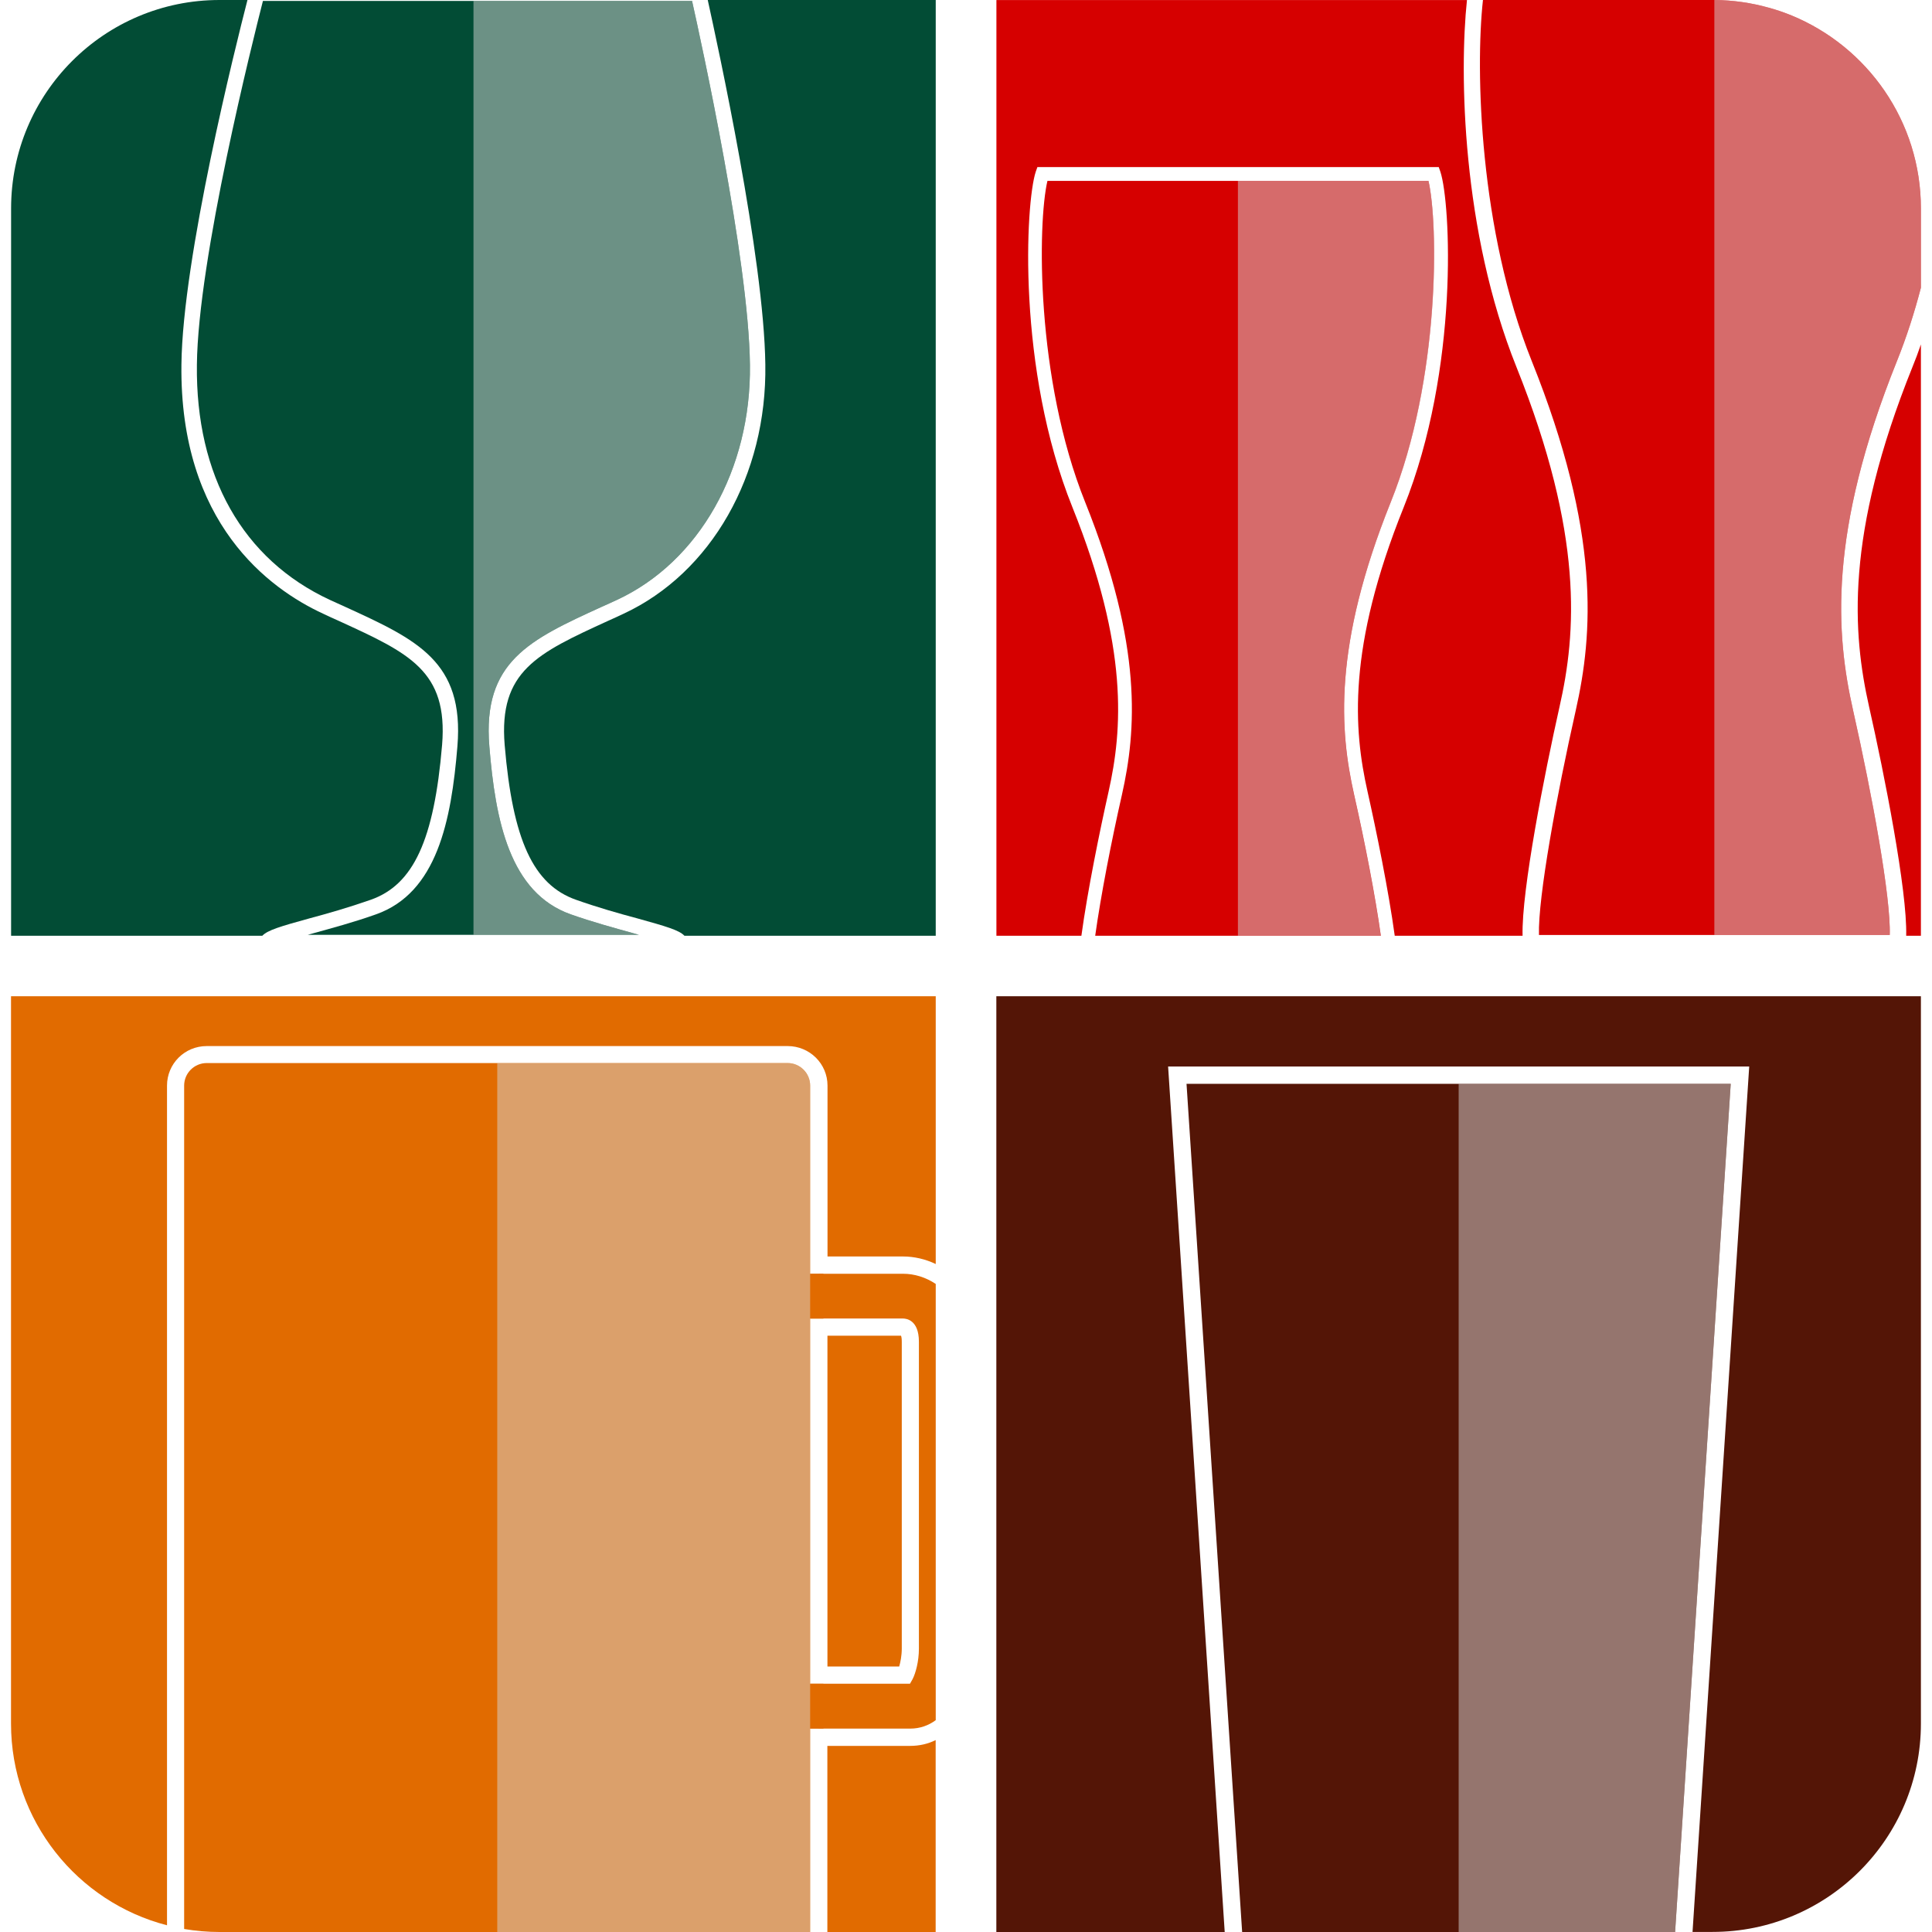 <svg xml:space="preserve" style="enable-background:new 0 0 256 256;" viewBox="0 0 256 256" y="0px" x="0px" xmlns:xlink="http://www.w3.org/1999/xlink" xmlns="http://www.w3.org/2000/svg" id="Layer_1" version="1.1">
<style type="text/css">
	.st0{fill:#024C35;}
	.st1{fill:#E16B00;}
	.st2{fill:#D60000;}
	.st3{fill:#541506;}
	.st4{opacity:0.5;}
	.st5{fill:#D6D6D6;}
</style>
<g>
	<path d="M41.04,121.68c-3.85,1.06-5.58,1.57-6.28,2.31H1.47V27.62C1.47,12.36,13.83,0,29.08,0h3.71
		c-1.57,6.1-8.59,34.12-8.75,48.29c-0.26,21.05,11.64,29.74,18.78,33.03c0.72,0.34,1.4,0.66,2.09,0.96
		c9.33,4.27,14.47,6.62,13.67,16.42c-1.06,12.6-3.79,18.54-9.47,20.53C46.26,120.23,43.37,121.06,41.04,121.68z" class="st0"></path>
	<path d="M64.84,98.88c0.8,9.89,2.71,19.43,10.8,22.28c2.95,1.04,5.88,1.83,8.25,2.49c0.24,0.08,0.52,0.14,0.78,0.22
		H40.78c0.26-0.08,0.54-0.14,0.78-0.22c2.37-0.66,5.3-1.44,8.25-2.49c8.09-2.85,9.99-12.38,10.8-22.28
		c0.92-11.22-5.34-14.11-14.85-18.46c-0.66-0.3-1.34-0.6-2.07-0.94c-11.52-5.36-17.78-16.44-17.6-31.15
		c0.14-14.07,7.45-43.11,8.75-48.21H91.7c1.16,5.18,7.51,34.14,7.67,48.21c0.18,13.87-6.72,26.09-17.6,31.15
		c-0.72,0.34-1.4,0.64-2.07,0.94C70.18,84.77,63.92,87.66,64.84,98.88z" class="st0"></path>
	<path d="M123.99,0v123.99H90.69c-0.7-0.74-2.43-1.24-6.28-2.31c-2.33-0.62-5.22-1.44-8.07-2.45
		c-5.68-1.99-8.41-7.93-9.47-20.53c-0.8-9.79,4.33-12.14,13.67-16.42c0.68-0.3,1.36-0.62,2.09-0.96
		c11.6-5.4,19.01-18.36,18.78-33.03C101.23,34.1,95.11,6.06,93.78,0H123.99z" class="st0"></path>
	<path d="M123.99,132.01v35.48c-1.38-0.66-2.87-1-4.33-1h-10.01v-22.64c0-2.91-2.37-5.24-5.28-5.24H27.39
		c-2.91,0-5.26,2.33-5.26,5.24v111.26c-11.88-3.07-20.67-13.87-20.67-26.73v-96.37H123.99z" class="st1"></path>
	<path d="M119.15,220.82h-9.51v-43.83h9.75c0.06,0.14,0.1,0.4,0.1,0.8v40.66C119.49,219.39,119.31,220.26,119.15,220.82
		z" class="st1"></path>
	<path d="M120.59,231.34h-10.96V256h14.35v-25.43C122.98,231.07,121.84,231.34,120.59,231.34z M119.65,168.78h-12.3
		v-24.93c0-1.65-1.34-2.99-2.99-2.99H27.39c-1.65,0-2.99,1.34-2.99,2.99V255.6c1.53,0.26,3.09,0.4,4.68,0.4h78.27v-26.95h13.25
		c1.3,0,2.45-0.42,3.39-1.12v-57.8C122.66,169.24,121.16,168.78,119.65,168.78z M121.76,218.45c0,1.67-0.42,3.23-0.84,4.05
		l-0.34,0.6h-13.23v-48.39h12.3c0.38,0,2.11,0.14,2.11,3.07V218.45z" class="st1"></path>
	<path d="M179.42,105.27c1.42,6.26,2.81,13.43,3.55,18.72h-37.85c0.74-5.3,2.13-12.46,3.55-18.72
		c1.89-8.43,2.79-19.63-4.88-38.73c-6.58-16.38-6.3-37.01-5-42.57h50.49c1.3,5.56,1.59,26.19-5,42.57
		C176.61,85.64,177.53,96.84,179.42,105.27z" class="st2"></path>
	<path d="M206.65,93.63c-1.97,8.79-5.06,24.38-4.9,30.36h-16.94c-0.82-6-2.45-13.97-3.61-19.13
		c-1.83-8.15-2.71-19.01,4.8-37.65c7.37-18.34,6.22-40.3,4.86-44.45l-0.22-0.62h-53.18l-0.22,0.62c-1.36,4.15-2.51,26.13,4.86,44.45
		c7.49,18.64,6.62,29.5,4.8,37.65c-1.16,5.16-2.79,13.13-3.61,19.13h-11.26V0.01h62.35c-1.02,9.63-0.68,30.61,6.56,48.63
		C209.88,70.93,208.86,83.89,206.65,93.63z" class="st2"></path>
	<path d="M254.53,27.62v10.5c-0.86,3.31-1.91,6.58-3.17,9.71c-9.17,22.84-8.09,36.2-5.82,46.28
		c2.53,11.22,5.02,24.8,4.86,29.78h-46.48c-0.14-4.98,2.35-18.56,4.88-29.78c2.27-10.07,3.33-23.44-5.84-46.28
		C196.03,30.57,195.47,9.31,196.5,0h30.67c2.51,0.02,4.92,0.38,7.2,1.02c1.04,0.28,2.07,0.64,3.05,1.04
		C247.45,6.2,254.53,16.08,254.53,27.62z" class="st2"></path>
	<path d="M253.41,48.63c0.4-0.98,0.78-1.99,1.12-2.99v78.35h-1.95c0.16-5.98-2.93-21.57-4.92-30.36
		C245.48,83.89,244.44,70.92,253.41,48.63z" class="st2"></path>
	<polygon points="229.33,143.61 221.96,256 164.59,256 157.22,143.61" class="st3"></polygon>
	<path d="M254.53,132.01v96.37c0,15.25-12.38,27.61-27.61,27.61h-2.65l7.51-114.67h-77L162.28,256h-30.26V132.01H254.53
		z" class="st3"></path>
	<g id="XMLID_00000028302740044359520080000007666131700629005229_">
		<g class="st4" id="XMLID_00000024701117466225269110000012301329203195231668_">
			<path d="M107.35,174.72v48.39h1.14v5.94h-1.14V256H65.89V140.86h38.47c1.65,0,2.99,1.34,2.99,2.99v24.93h1.14v5.94
				H107.35z" class="st5"></path>
		</g>
	</g>
	<g id="XMLID_00000094594680007790132220000001980944425959811506_">
		<g class="st4" id="XMLID_00000150068945515127405060000001440093194619174572_">
			<path d="M254.53,27.62v10.5c-0.86,3.31-1.91,6.58-3.17,9.71c-9.17,22.84-8.09,36.2-5.82,46.28
				c2.53,11.22,5.02,24.8,4.86,29.78h-23.24V0c2.51,0.02,4.92,0.38,7.2,1.02c1.04,0.28,2.07,0.64,3.05,1.04
				C247.45,6.2,254.53,16.08,254.53,27.62z" class="st5"></path>
		</g>
	</g>
	<g id="XMLID_00000178925569820960176530000003141006563847333800_">
		<g class="st4" id="XMLID_00000160875994108021612350000005417257663400256161_">
			<path d="M184.29,66.54c-7.69,19.11-6.76,30.3-4.88,38.73c1.42,6.26,2.81,13.43,3.55,18.72h-18.93V23.97h25.25
				C190.6,29.53,190.88,50.16,184.29,66.54z" class="st5"></path>
		</g>
	</g>
	<g id="XMLID_00000031178890472152019790000010500371499710795196_">
		<g class="st4" id="XMLID_00000080911667290393098070000001165645482532048295_">
			<path d="M64.84,98.88c0.8,9.89,2.71,19.43,10.8,22.28c2.95,1.04,5.88,1.83,8.25,2.49c0.24,0.08,0.52,0.14,0.78,0.22
				H62.74V0.12H91.7c1.16,5.18,7.51,34.14,7.67,48.21c0.18,13.87-6.72,26.09-17.6,31.15c-0.72,0.34-1.4,0.64-2.07,0.94
				C70.18,84.77,63.92,87.66,64.84,98.88z" class="st5"></path>
		</g>
	</g>
	<g id="XMLID_00000019666507969479576060000004595527004596676014_">
		<g class="st4" id="XMLID_00000171709421738075552780000008274285050304712356_">
			<polygon points="229.33,143.61 221.96,256 193.28,256 193.28,143.61" class="st5"></polygon>
		</g>
	</g>
	<rect height="5.94" width="1.76" class="st1" y="168.78" x="107.35"></rect>
	<rect height="5.94" width="1.76" class="st1" y="223.11" x="107.35"></rect>
</g>
</svg>
